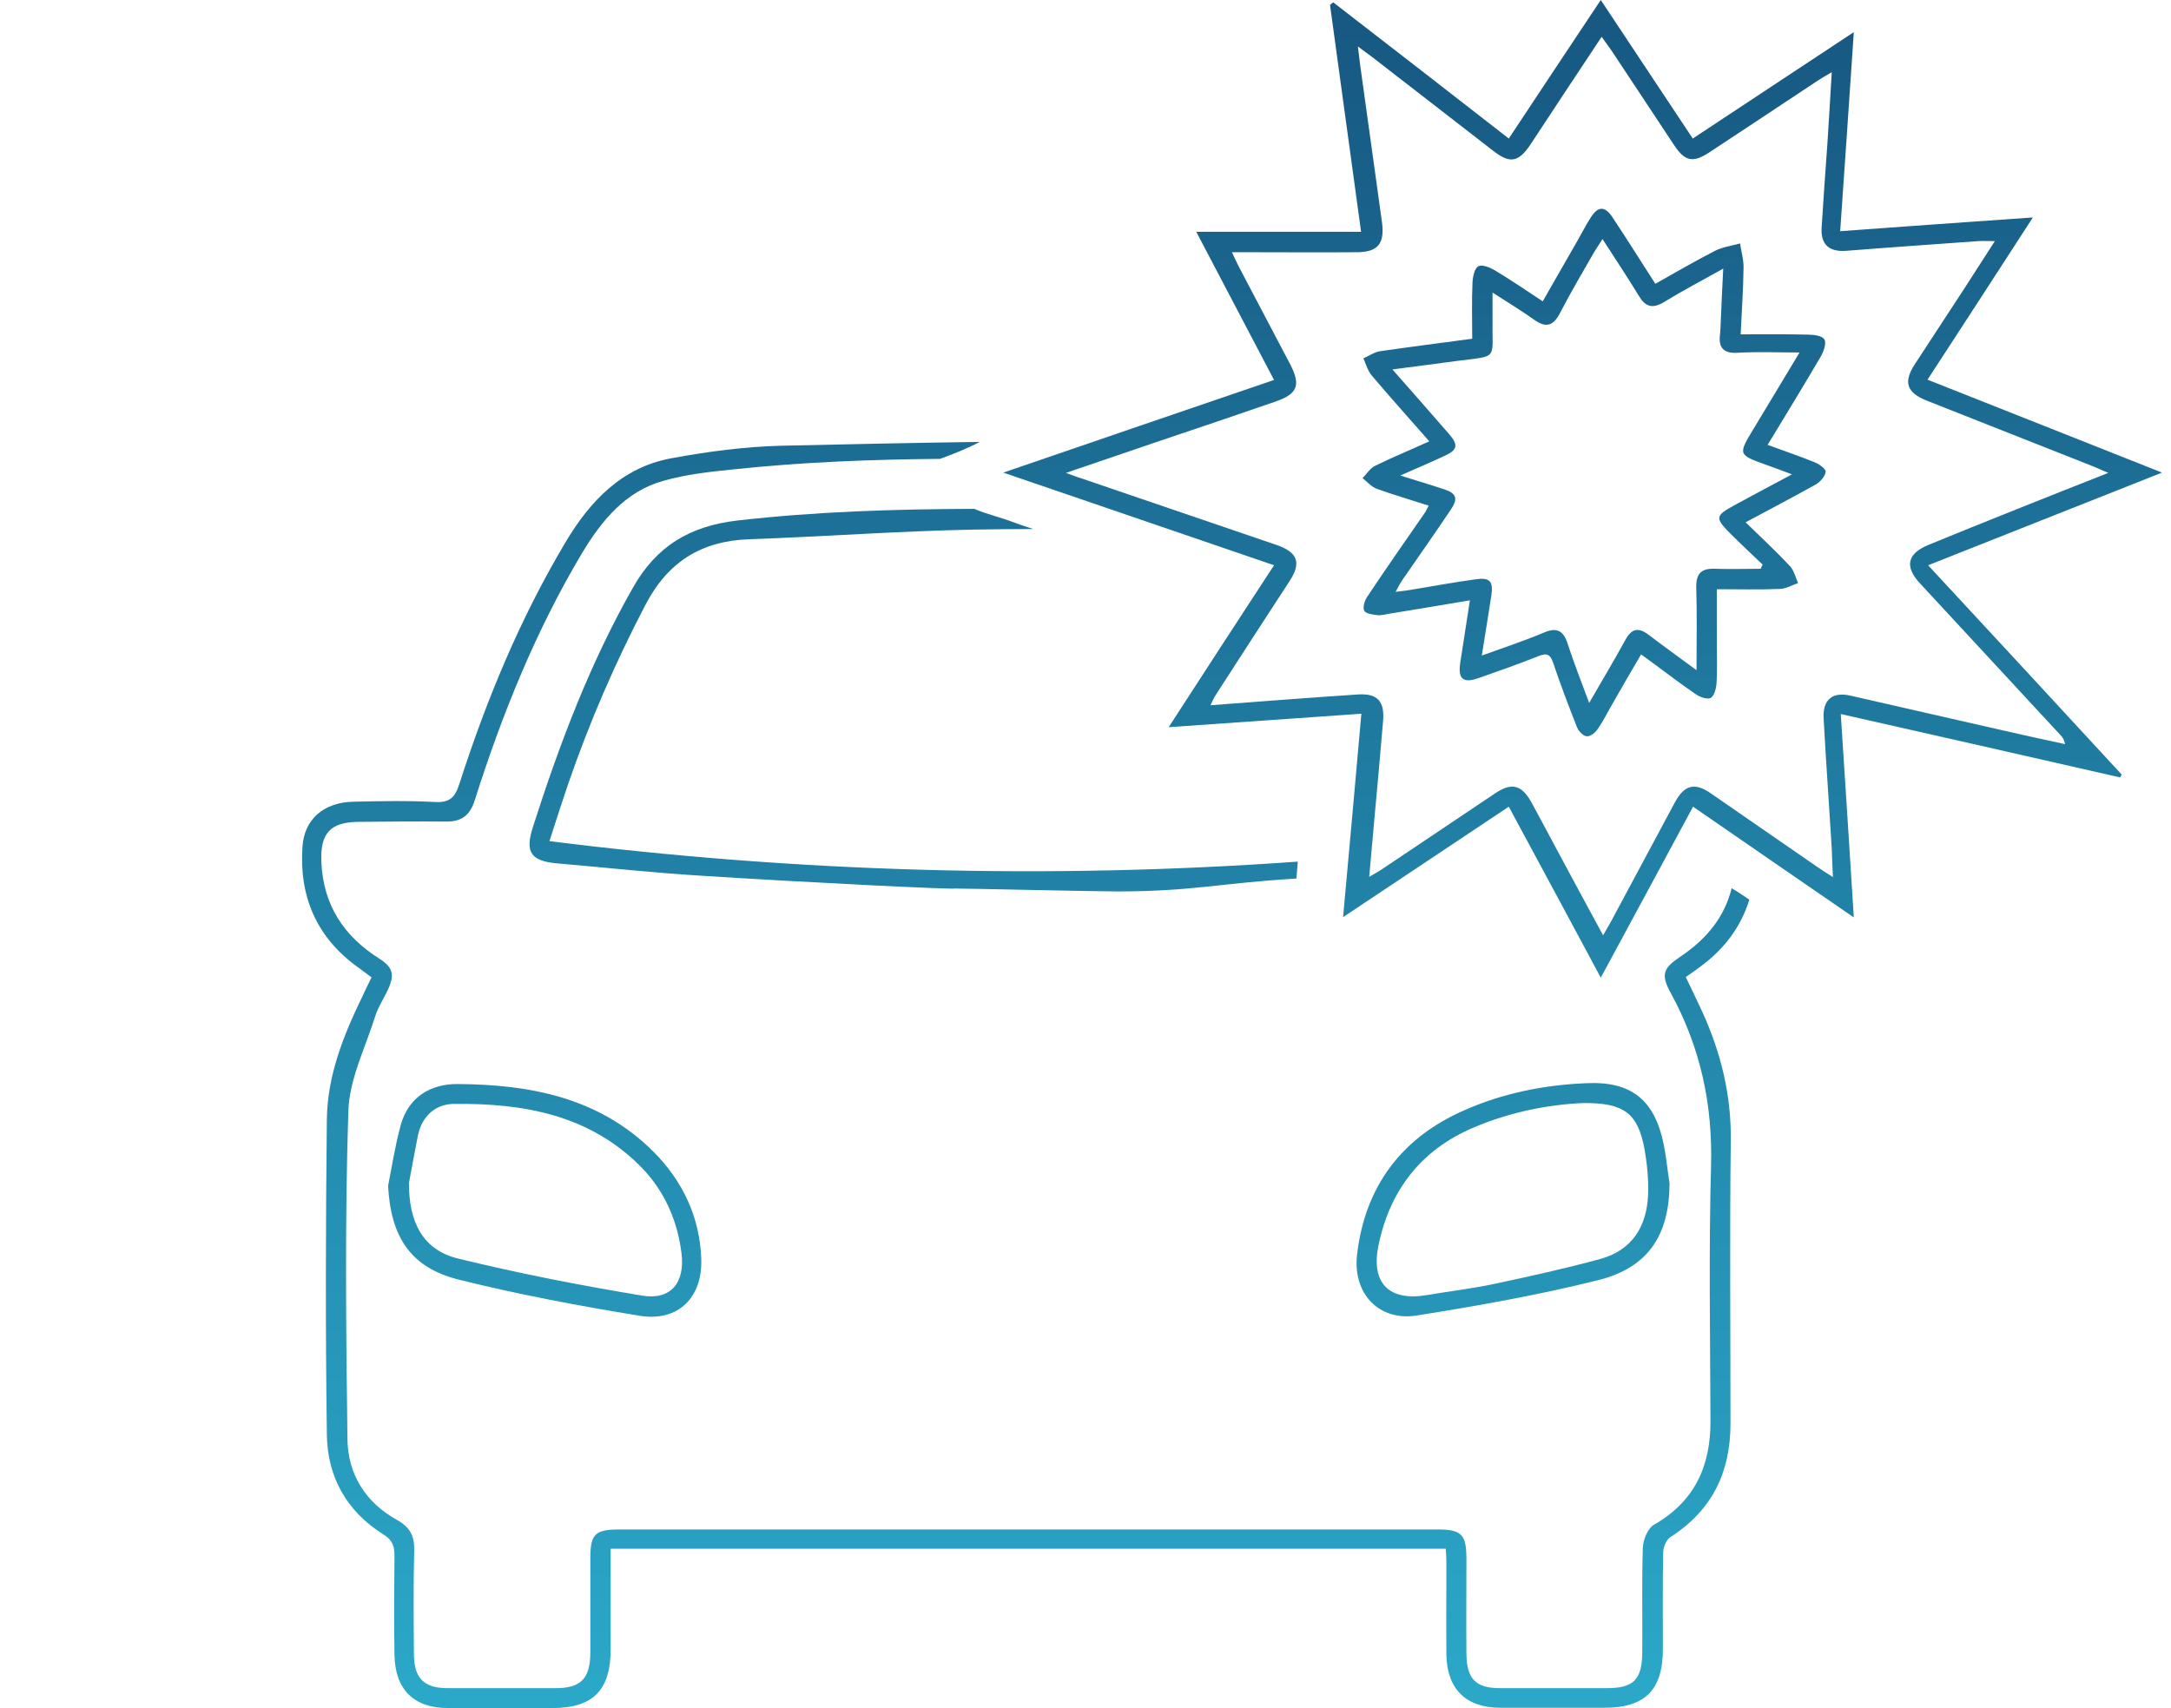<svg width="230" height="181" viewBox="0 0 230 181" fill="none" xmlns="http://www.w3.org/2000/svg">
<path d="M180.318 107.144C179.765 105.937 179.181 104.76 178.596 103.521C179.211 103.088 179.703 102.747 180.195 102.375C182.747 100.486 184.468 98.133 185.329 95.315C184.714 94.912 184.099 94.479 183.454 94.107C182.716 97.111 180.841 99.465 178.074 101.323C176.168 102.592 175.922 103.243 177.029 105.255C180.134 110.953 181.455 116.992 181.271 123.557C181.025 132.537 181.179 141.517 181.21 150.498C181.24 155.328 179.549 159.075 175.215 161.553C174.569 161.924 174.077 163.132 174.046 163.968C173.923 167.622 174.016 171.307 173.985 174.961C173.985 177.965 173.093 178.863 170.173 178.863C166.422 178.863 162.702 178.863 158.952 178.863C156.339 178.863 155.386 177.903 155.355 175.209C155.324 171.865 155.355 168.489 155.355 165.145C155.355 162.575 154.832 162.048 152.311 162.048C137.801 162.048 123.321 162.048 108.81 162.048C94.423 162.048 80.004 162.048 65.617 162.048C63.034 162.048 62.542 162.544 62.542 165.083C62.542 168.427 62.542 171.803 62.542 175.147C62.511 177.872 61.528 178.863 58.822 178.863C55.041 178.863 51.229 178.863 47.447 178.863C44.896 178.863 43.851 177.81 43.851 175.209C43.82 171.555 43.789 167.87 43.881 164.216C43.912 162.698 43.42 161.8 42.037 161.026C38.747 159.199 36.841 156.195 36.81 152.448C36.657 140.898 36.534 129.316 36.903 117.766C36.995 114.39 38.686 111.046 39.731 107.733C40.038 106.711 40.684 105.782 41.114 104.822C41.822 103.273 41.637 102.499 40.192 101.57C36.411 99.186 34.228 95.872 34.044 91.289C33.921 88.286 34.997 87.109 37.948 87.078C41.084 87.047 44.189 87.016 47.325 87.047C48.954 87.047 49.815 86.335 50.307 84.755C53.196 75.651 56.763 66.826 61.651 58.62C63.741 55.151 66.262 52.055 70.29 50.94C72.687 50.259 75.208 49.98 77.698 49.732C84.984 48.958 92.271 48.679 99.587 48.617C101.032 48.091 102.446 47.533 103.799 46.821C96.82 46.914 89.811 47.069 82.832 47.224C78.928 47.317 74.962 47.843 71.12 48.555C65.893 49.515 62.511 53.077 59.898 57.474C55.102 65.525 51.536 74.134 48.677 83.021C48.216 84.477 47.663 85.065 46.064 84.972C43.205 84.817 40.315 84.879 37.456 84.941C34.259 85.003 32.23 86.83 32.045 89.71C31.677 95.005 33.552 99.31 37.856 102.437C38.348 102.778 38.809 103.15 39.362 103.552C38.993 104.295 38.686 104.946 38.378 105.596C36.38 109.715 34.689 113.957 34.628 118.571C34.505 129.719 34.474 140.867 34.628 152.015C34.689 156.505 36.749 160.159 40.623 162.575C41.576 163.163 41.791 163.813 41.791 164.804C41.76 168.303 41.729 171.834 41.791 175.333C41.852 179.018 43.851 180.969 47.447 180.969C51.137 180.969 54.826 180.969 58.515 180.969C62.819 180.969 64.694 179.08 64.694 174.744C64.694 171.245 64.694 167.715 64.694 164.092H153.172C153.203 164.649 153.234 165.114 153.234 165.578C153.234 168.83 153.203 172.081 153.234 175.333C153.295 178.956 155.324 180.938 158.921 180.938C162.61 180.938 166.299 180.938 169.988 180.938C174.292 180.938 176.168 179.049 176.168 174.714C176.168 171.307 176.137 167.901 176.198 164.495C176.198 163.937 176.537 163.132 176.967 162.853C181.333 160.066 183.331 156.041 183.331 150.869C183.331 140.867 183.239 130.834 183.362 120.832C183.423 116.032 182.316 111.511 180.318 107.144Z" fill="url(#paint0_linear_1081_1919)"/>
<path d="M229.046 50.073C220.591 53.417 212.537 56.607 204.267 59.889C211.215 67.383 218.009 74.722 224.772 82.062C224.711 82.154 224.68 82.278 224.619 82.371C214.842 80.142 205.035 77.912 195.013 75.651C195.474 82.774 195.936 89.772 196.397 97.204C190.556 93.179 185.053 89.401 179.365 85.468C176.137 91.475 172.971 97.328 169.589 103.583C166.269 97.39 163.102 91.506 159.844 85.468C154.033 89.339 148.346 93.148 142.289 97.173C142.966 89.803 143.581 82.867 144.226 75.621C137.463 76.085 130.853 76.549 123.813 77.045C127.625 71.161 131.222 65.618 134.973 59.889C125.504 56.638 116.127 53.448 106.29 50.073C116.066 46.729 125.412 43.508 134.973 40.257C132.236 35.054 129.562 29.945 126.734 24.556C132.667 24.556 138.324 24.556 144.195 24.556C143.089 16.412 141.982 8.485 140.906 0.526C141.029 0.434 141.121 0.341 141.244 0.248C147.423 5.017 153.603 9.816 159.844 14.678C163.072 9.785 166.238 5.048 169.589 0C172.909 4.986 176.076 9.785 179.335 14.678C184.93 10.993 190.463 7.308 196.397 3.406C195.905 10.652 195.444 17.496 194.952 24.495C201.685 23.999 208.294 23.535 215.365 23.039C211.584 28.892 207.956 34.466 204.205 40.226C212.475 43.508 220.561 46.698 229.046 50.073ZM223.358 50.104C222.62 49.794 222.159 49.578 221.698 49.392C215.857 47.069 209.985 44.778 204.144 42.455C201.961 41.588 201.623 40.473 202.884 38.553C204.605 35.921 206.327 33.289 208.048 30.657C209.094 29.047 210.139 27.405 211.338 25.547C210.569 25.547 210.077 25.517 209.585 25.547C204.943 25.888 200.301 26.198 195.659 26.569C193.814 26.724 192.892 25.95 192.984 24.154C193.169 21.181 193.384 18.177 193.599 15.205C193.753 12.758 193.907 10.343 194.06 7.649C193.384 8.051 192.984 8.268 192.615 8.516C188.773 11.055 184.93 13.625 181.056 16.165C179.335 17.279 178.504 17.094 177.367 15.39C175.153 12.046 172.94 8.702 170.727 5.357C170.419 4.924 170.112 4.49 169.681 3.902C167.068 7.835 164.609 11.551 162.149 15.297C160.858 17.218 159.967 17.372 158.153 15.948C153.879 12.634 149.637 9.352 145.364 6.038C144.964 5.729 144.503 5.419 143.857 4.924C144.011 6.038 144.072 6.813 144.195 7.587C144.933 12.913 145.671 18.208 146.409 23.535C146.716 25.826 145.979 26.724 143.704 26.724C139.922 26.755 136.11 26.724 132.329 26.724C131.806 26.724 131.253 26.724 130.515 26.724C130.822 27.375 131.007 27.808 131.222 28.211C133.036 31.679 134.88 35.147 136.694 38.615C137.832 40.814 137.463 41.743 135.126 42.548C130.822 44.035 126.518 45.49 122.184 46.945C119.202 47.967 116.189 48.989 112.93 50.104C113.637 50.352 114.067 50.538 114.498 50.661C121.415 53.015 128.363 55.399 135.28 57.753C137.494 58.527 137.893 59.642 136.602 61.593C133.989 65.618 131.376 69.613 128.793 73.639C128.578 73.948 128.455 74.289 128.24 74.722C133.589 74.32 138.723 73.917 143.888 73.577C145.917 73.453 146.686 74.289 146.532 76.333C146.255 79.677 145.948 83.022 145.64 86.366C145.456 88.441 145.271 90.546 145.056 92.9C145.763 92.497 146.194 92.25 146.593 91.971C150.528 89.339 154.433 86.707 158.368 84.074C160.151 82.867 161.196 83.145 162.241 85.003C163.195 86.769 164.148 88.534 165.101 90.33C166.638 93.179 168.144 95.997 169.835 99.093C170.327 98.226 170.696 97.638 171.003 97.019C173.155 93.024 175.276 89.029 177.428 85.034C178.443 83.145 179.55 82.867 181.271 84.074C184.991 86.645 188.711 89.215 192.431 91.785C192.923 92.126 193.415 92.435 194.183 92.931C194.122 91.723 194.091 90.794 194.06 89.896C193.784 85.313 193.445 80.73 193.2 76.147C193.077 74.134 194.122 73.267 196.028 73.701C201.469 74.939 206.911 76.178 212.322 77.417C214.474 77.912 216.626 78.377 218.778 78.841C218.685 78.346 218.501 78.098 218.286 77.881C213.336 72.524 208.356 67.167 203.406 61.809C201.746 60.013 202.053 58.651 204.328 57.722C210.446 55.214 216.749 52.705 223.358 50.104Z" fill="url(#paint1_linear_1081_1919)"/>
<path d="M155.724 63.605C152.742 64.101 150.037 64.565 147.331 64.999C146.87 65.061 146.409 65.215 145.978 65.184C145.456 65.123 144.718 65.03 144.534 64.72C144.349 64.379 144.564 63.636 144.841 63.233C146.839 60.23 148.899 57.288 150.959 54.315C151.082 54.16 151.143 53.974 151.358 53.572C149.452 52.953 147.608 52.426 145.825 51.776C145.271 51.559 144.841 51.033 144.349 50.661C144.78 50.227 145.148 49.608 145.671 49.361C147.485 48.462 149.391 47.688 151.42 46.759C149.299 44.344 147.27 42.083 145.333 39.792C144.902 39.296 144.718 38.584 144.441 37.965C145.025 37.717 145.579 37.314 146.163 37.221C149.329 36.757 152.527 36.355 155.97 35.89C155.97 33.908 155.908 31.895 156.001 29.913C156.031 29.325 156.216 28.427 156.616 28.21C157.015 27.994 157.845 28.334 158.368 28.644C160.028 29.635 161.657 30.75 163.44 31.926C164.701 29.728 165.931 27.591 167.13 25.485C167.591 24.68 168.021 23.844 168.513 23.07C169.282 21.831 170.019 21.8 170.819 23.008C172.325 25.268 173.77 27.591 175.369 30.068C177.521 28.86 179.58 27.653 181.702 26.569C182.501 26.166 183.454 26.043 184.346 25.795C184.469 26.662 184.745 27.56 184.714 28.427C184.684 30.688 184.53 32.948 184.407 35.425C186.897 35.425 189.234 35.395 191.57 35.456C192.185 35.456 193.077 35.58 193.292 35.983C193.507 36.385 193.199 37.252 192.892 37.779C191.078 40.876 189.203 43.941 187.266 47.131C189.018 47.781 190.679 48.339 192.277 48.989C192.738 49.175 193.445 49.701 193.415 49.98C193.353 50.475 192.861 51.033 192.4 51.311C190.033 52.643 187.635 53.882 184.93 55.337C186.62 56.978 188.188 58.434 189.633 59.982C190.064 60.447 190.217 61.159 190.494 61.778C189.849 61.995 189.234 62.366 188.588 62.397C186.436 62.49 184.315 62.428 181.886 62.428C181.886 64.379 181.886 66.206 181.886 68.033C181.886 69.489 181.948 70.913 181.855 72.369C181.825 72.926 181.609 73.731 181.241 73.948C180.872 74.134 180.072 73.855 179.642 73.545C177.736 72.245 175.922 70.82 173.862 69.334C172.848 71.068 171.895 72.678 170.972 74.32C170.388 75.311 169.896 76.332 169.251 77.261C169.005 77.633 168.451 78.067 168.083 78.005C167.714 77.974 167.222 77.447 167.068 77.045C166.177 74.784 165.316 72.523 164.547 70.232C164.24 69.334 163.902 69.148 162.979 69.52C160.889 70.356 158.768 71.099 156.646 71.842C154.986 72.431 154.433 71.935 154.709 70.17C155.048 68.033 155.355 65.959 155.724 63.605ZM156.984 69.458C159.382 68.591 161.534 67.879 163.594 67.011C164.978 66.423 165.654 66.857 166.084 68.219C166.73 70.201 167.498 72.152 168.359 74.474C169.773 72.028 171.034 69.922 172.202 67.786C172.848 66.609 173.555 66.423 174.662 67.259C176.229 68.467 177.859 69.613 179.734 71.006C179.734 67.847 179.796 65.03 179.703 62.243C179.673 60.725 180.287 60.199 181.702 60.261C183.3 60.323 184.93 60.261 186.528 60.261C186.59 60.106 186.651 59.982 186.743 59.827C185.575 58.712 184.376 57.598 183.239 56.452C181.702 54.904 181.732 54.625 183.669 53.572C185.606 52.519 187.574 51.466 189.848 50.258C188.68 49.825 187.881 49.515 187.082 49.237C184.13 48.184 184.13 48.153 185.76 45.459C187.358 42.827 188.926 40.194 190.648 37.345C188.25 37.345 186.19 37.252 184.1 37.376C182.562 37.469 182.04 36.819 182.224 35.395C182.286 34.837 182.286 34.249 182.317 33.691C182.378 32.05 182.47 30.378 182.562 28.458C180.257 29.759 178.228 30.811 176.26 32.019C175.061 32.731 174.323 32.515 173.616 31.338C172.417 29.356 171.126 27.436 169.773 25.33C169.405 25.888 169.128 26.321 168.882 26.724C167.652 28.86 166.392 30.997 165.254 33.196C164.578 34.496 163.809 34.775 162.58 33.908C161.227 32.948 159.813 32.081 158.122 30.997C158.122 32.267 158.122 33.196 158.122 34.094C158.06 38.12 158.798 37.686 154.341 38.243C152.158 38.522 149.975 38.832 147.516 39.142C149.698 41.619 151.635 43.817 153.541 46.016C154.525 47.162 154.402 47.688 153.019 48.308C151.574 48.989 150.098 49.608 148.346 50.382C150.16 50.94 151.574 51.373 152.988 51.838C154.31 52.271 154.494 52.829 153.695 54.005C152.035 56.483 150.313 58.929 148.622 61.376C148.376 61.716 148.192 62.088 147.854 62.707C148.653 62.614 149.176 62.552 149.668 62.459C151.881 62.088 154.095 61.685 156.339 61.376C157.845 61.159 158.214 61.592 157.999 63.079C157.692 65.123 157.353 67.104 156.984 69.458Z" fill="url(#paint2_linear_1081_1919)"/>
<path d="M58.208 89.122C58.853 87.109 59.499 85.097 60.175 83.115C62.419 76.581 65.155 70.263 68.353 64.132C70.751 59.518 74.286 57.319 79.359 57.134C87.29 56.855 95.191 56.267 103.123 56.112C105.244 56.081 107.335 56.05 109.456 56.05C108.687 55.802 107.949 55.554 107.212 55.276C105.89 54.78 104.506 54.471 103.215 53.913C94.822 53.944 86.46 54.192 78.098 55.152C73.056 55.74 69.521 57.877 67.031 62.305C62.481 70.325 59.253 78.872 56.455 87.636C55.594 90.299 56.24 91.228 59.038 91.476C64.079 91.909 69.121 92.467 74.194 92.776C85.784 93.519 101.125 94.263 101.155 94.139C102.6 94.139 115.912 94.448 118.371 94.448C126.395 94.448 129.346 93.55 137.34 93.086C137.401 92.498 137.432 91.909 137.493 91.29C111.054 93.179 84.677 92.436 58.208 89.122Z" fill="url(#paint3_linear_1081_1919)"/>
<path d="M176.875 125.384C176.844 130.865 174.63 134.303 169.312 135.634C162.979 137.214 156.523 138.359 150.067 139.381C146.132 140.001 143.303 137.09 143.765 132.971C144.595 125.725 148.468 120.554 155.109 117.643C159.228 115.816 163.594 114.949 168.082 114.763C172.847 114.546 175.307 116.559 176.26 121.266C176.536 122.628 176.659 124.022 176.875 125.384ZM167.744 116.869C164.024 117.023 159.905 117.829 156.031 119.501C150.528 121.854 147.239 126.128 146.04 131.949C145.21 135.975 147.177 137.895 151.174 137.214C153.541 136.811 155.939 136.532 158.275 136.037C162.057 135.232 165.869 134.396 169.589 133.374C172.909 132.445 174.477 129.936 174.6 126.561C174.661 124.982 174.507 123.372 174.231 121.792C173.524 117.952 172.079 116.838 167.744 116.869Z" fill="url(#paint4_linear_1081_1919)"/>
<path d="M41.115 125.632C41.545 123.464 41.883 121.266 42.467 119.16C43.297 116.218 45.634 114.855 48.401 114.855C56.117 114.886 63.526 116.28 69.275 122.071C72.288 125.105 74.102 128.883 74.286 133.219C74.501 137.43 71.888 140.062 67.799 139.412C61.343 138.359 54.918 137.151 48.585 135.572C43.482 134.303 41.391 131.02 41.115 125.632ZM43.328 125.322C43.297 129.534 44.835 132.445 48.524 133.343C54.98 134.922 61.497 136.191 68.046 137.275C71.089 137.771 72.595 135.882 72.196 132.754C71.765 129.317 70.413 126.251 68.046 123.774C62.542 118.107 55.472 116.868 48.032 116.961C46.126 116.992 44.712 118.262 44.281 120.275C43.943 122.009 43.636 123.65 43.328 125.322Z" fill="url(#paint5_linear_1081_1919)"/>
<defs>
<linearGradient id="paint0_linear_1081_1919" x1="108.665" y1="3" x2="108.665" y2="180.969" gradientUnits="userSpaceOnUse">
<stop stop-color="#175983"/>
<stop offset="1" stop-color="#2BA8C8"/>
</linearGradient>
<linearGradient id="paint1_linear_1081_1919" x1="108.665" y1="3" x2="108.665" y2="180.969" gradientUnits="userSpaceOnUse">
<stop stop-color="#175983"/>
<stop offset="1" stop-color="#2BA8C8"/>
</linearGradient>
<linearGradient id="paint2_linear_1081_1919" x1="108.665" y1="3" x2="108.665" y2="180.969" gradientUnits="userSpaceOnUse">
<stop stop-color="#175983"/>
<stop offset="1" stop-color="#2BA8C8"/>
</linearGradient>
<linearGradient id="paint3_linear_1081_1919" x1="108.665" y1="3" x2="108.665" y2="180.969" gradientUnits="userSpaceOnUse">
<stop stop-color="#175983"/>
<stop offset="1" stop-color="#2BA8C8"/>
</linearGradient>
<linearGradient id="paint4_linear_1081_1919" x1="108.665" y1="3" x2="108.665" y2="180.969" gradientUnits="userSpaceOnUse">
<stop stop-color="#175983"/>
<stop offset="1" stop-color="#2BA8C8"/>
</linearGradient>
<linearGradient id="paint5_linear_1081_1919" x1="108.665" y1="3" x2="108.665" y2="180.969" gradientUnits="userSpaceOnUse">
<stop stop-color="#175983"/>
<stop offset="1" stop-color="#2BA8C8"/>
</linearGradient>
</defs>
</svg>
